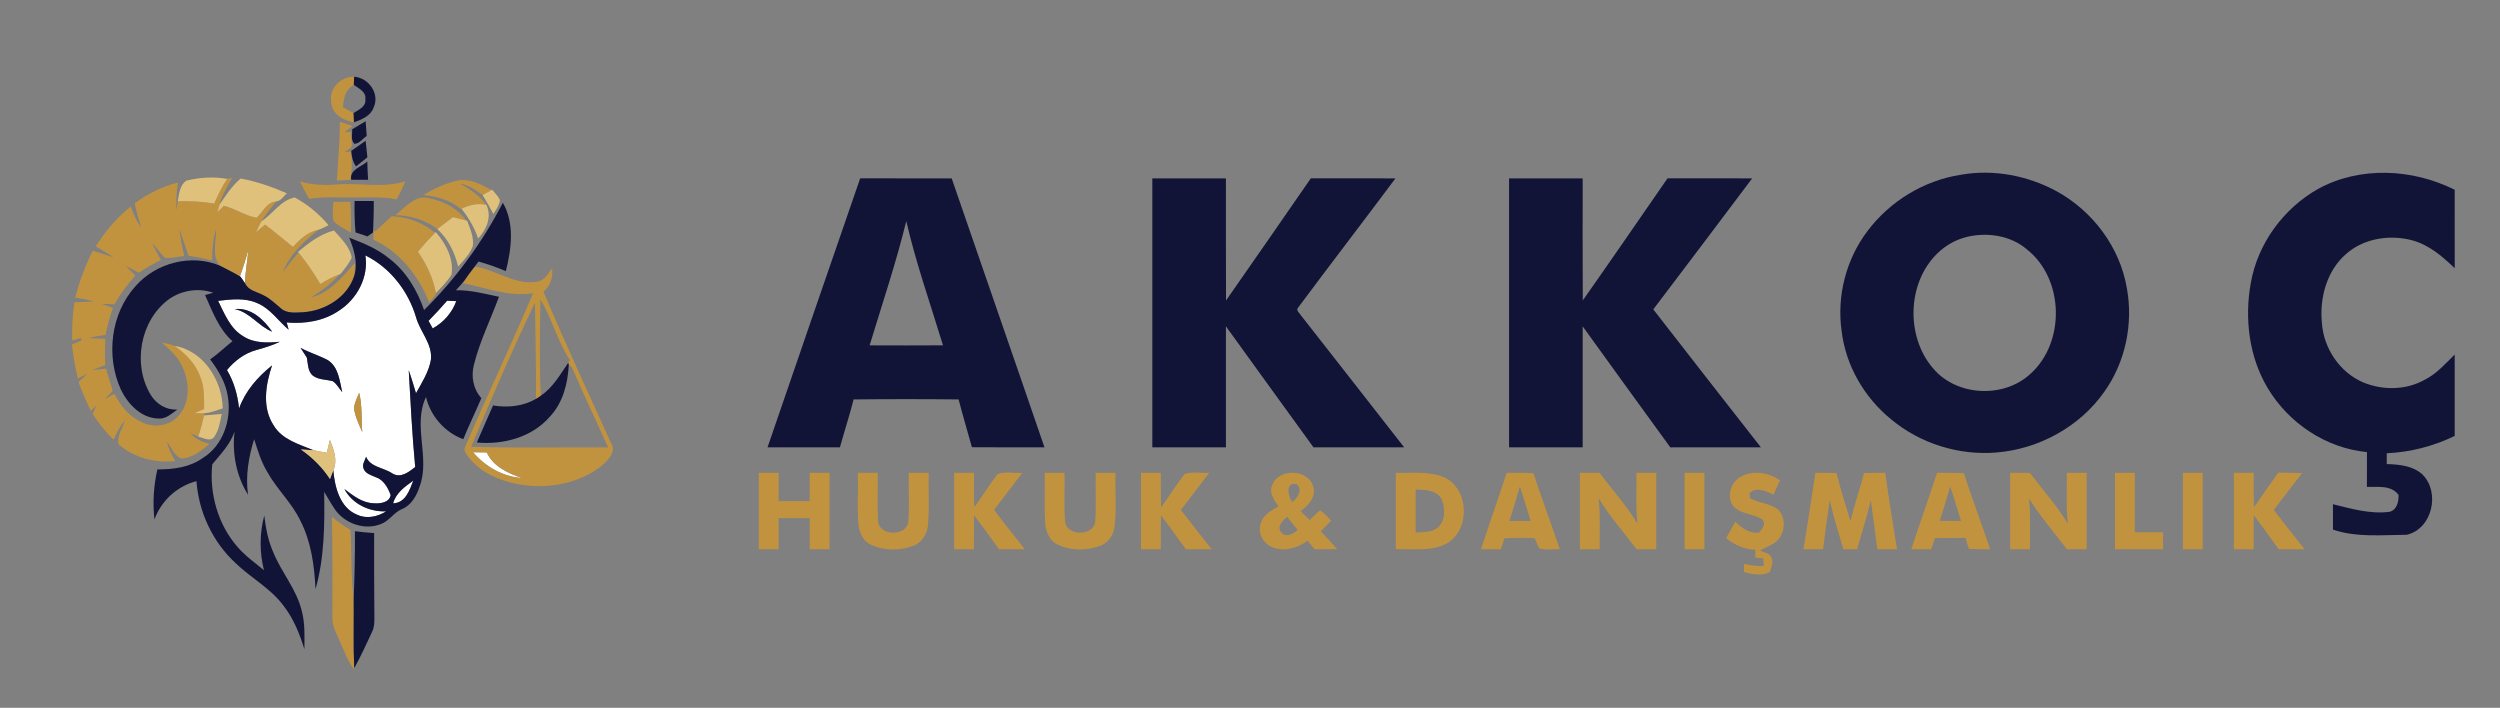 <?xml version="1.0" encoding="UTF-8" ?>
<!DOCTYPE svg PUBLIC "-//W3C//DTD SVG 1.1//EN" "http://www.w3.org/Graphics/SVG/1.1/DTD/svg11.dtd">
<svg width="883pt" height="250pt" viewBox="0 0 883 250" version="1.1" xmlns="http://www.w3.org/2000/svg">
<rect x="0" y="0" width="883" height="250" fill="#808080" stroke="none"/>
<g id="#ccc7c3ff">
</g>
<g id="#ffffffff">
<path fill="#ffffff" opacity="1.00" d=" M 87.72 88.25 C 87.42 92.20 86.55 96.11 86.59 100.10 C 86.10 99.37 85.60 98.64 85.10 97.93 C 85.01 97.85 84.83 97.68 84.74 97.60 C 85.87 94.52 86.83 91.39 87.72 88.25 Z" />
<path fill="#ffffff" opacity="1.00" d=" M 129.05 90.21 C 137.80 94.52 144.18 102.78 146.95 112.05 C 148.35 117.20 152.82 121.45 152.20 127.08 C 151.44 131.38 149.02 135.13 146.93 138.89 C 146.09 136.17 145.32 133.44 144.36 130.77 C 145.02 142.17 145.57 153.58 146.65 164.96 C 144.40 166.70 141.50 169.04 138.58 167.22 C 135.54 165.13 130.85 165.08 129.30 161.33 C 128.88 162.68 127.80 164.07 128.42 165.53 C 129.10 167.33 131.06 167.80 132.63 168.51 C 135.46 169.39 137.04 172.25 137.98 174.87 C 137.52 177.59 134.11 177.96 131.88 177.75 C 127.88 177.59 124.68 175.01 121.63 172.72 C 124.48 178.05 130.48 180.84 136.40 180.61 C 133.35 182.52 129.51 183.39 126.12 181.79 C 120.03 179.34 118.25 172.01 117.72 166.13 C 119.36 162.50 117.87 158.78 116.51 155.35 C 116.15 156.87 115.80 158.40 115.45 159.93 C 113.88 159.63 112.31 159.33 110.75 159.03 C 105.67 156.92 99.70 155.32 96.68 150.29 C 92.48 143.96 93.82 135.84 96.09 129.06 C 91.05 133.09 86.63 138.11 84.44 144.28 C 83.93 139.52 82.64 134.83 80.16 130.71 C 82.83 127.47 86.33 124.80 90.41 123.67 C 93.28 122.86 96.15 122.01 98.85 120.72 C 94.51 121.12 89.82 121.28 86.00 118.82 C 81.33 116.12 79.31 110.85 77.03 106.26 C 81.61 105.72 86.52 105.11 90.87 107.07 C 95.47 108.98 98.25 113.33 101.95 116.45 C 101.77 115.81 101.42 114.53 101.25 113.89 C 107.62 114.45 114.35 113.41 119.71 109.73 C 126.10 105.62 130.27 97.88 129.05 90.21 M 82.89 109.17 C 88.24 110.25 91.28 115.20 96.14 117.17 C 93.15 112.83 88.60 108.52 82.89 109.17 M 106.15 122.85 C 106.89 124.01 107.63 125.17 108.38 126.33 C 108.80 128.48 108.66 131.06 110.44 132.63 C 112.49 134.22 115.22 133.99 117.61 134.66 C 118.99 135.65 119.80 137.25 120.88 138.53 C 119.95 134.52 119.57 129.50 115.68 127.14 C 112.60 125.51 109.21 124.54 106.15 122.85 M 126.86 138.73 C 126.13 140.46 125.28 142.18 125.01 144.06 C 125.42 147.06 126.73 149.85 127.95 152.60 C 127.58 147.98 127.98 143.25 126.86 138.73 Z" />
<path fill="#ffffff" opacity="1.00" d=" M 151.36 113.32 C 153.62 111.02 155.80 108.65 157.92 106.22 C 158.73 106.26 160.35 106.33 161.16 106.36 C 159.67 110.48 156.66 113.90 152.83 116.00 C 152.46 115.33 151.73 113.99 151.36 113.32 Z" />
<path fill="#ffffff" opacity="1.00" d=" M 167.07 159.72 C 168.69 159.73 170.31 159.75 171.93 159.79 C 174.22 164.81 179.46 167.14 184.37 168.84 C 177.68 168.43 171.35 164.80 167.07 159.72 Z" />
<path fill="#ffffff" opacity="1.00" d=" M 138.85 177.78 C 139.83 174.09 143.06 171.86 145.98 169.75 C 144.65 173.17 143.24 177.62 138.85 177.78 Z" />
</g>
<g id="#c2933fff">
<path fill="#c2933f" opacity="1.00" d=" M 117.01 36.07 C 116.08 31.22 120.36 27.04 125.07 27.10 C 125.05 27.82 125.00 29.26 124.97 29.98 C 121.97 31.59 121.33 34.81 121.12 37.92 C 122.37 38.58 123.63 39.24 124.87 39.91 C 124.91 40.73 124.99 42.37 125.02 43.20 C 121.28 42.61 117.18 40.30 117.01 36.07 Z" />
<path fill="#c2933f" opacity="1.00" d=" M 120.04 43.00 C 121.53 43.52 123.02 44.02 124.51 44.52 C 123.60 45.22 122.69 45.93 121.78 46.65 C 122.32 46.62 123.39 46.56 123.92 46.53 C 124.04 48.01 124.15 49.49 124.23 50.97 C 124.49 52.51 122.63 52.87 121.76 53.70 C 122.32 53.65 123.42 53.54 123.97 53.49 C 124.45 56.82 124.25 60.19 123.83 63.51 C 122.22 63.59 120.61 63.69 119.00 63.78 C 119.34 56.85 120.09 49.94 120.04 43.00 Z" />
<path fill="#c2933f" opacity="1.00" d=" M 80.29 63.20 C 80.71 63.10 81.56 62.90 81.99 62.80 C 80.33 65.85 78.37 68.80 77.58 72.23 C 77.29 73.12 77.03 74.02 76.76 74.93 C 77.34 74.37 78.50 73.25 79.08 72.69 C 83.08 73.65 86.63 76.23 90.63 76.91 C 92.87 74.88 94.17 71.34 97.60 71.16 C 95.74 73.42 93.77 75.62 92.33 78.19 C 91.61 79.41 91.04 80.71 90.44 81.99 C 91.51 81.10 92.58 80.20 93.64 79.30 C 96.97 81.86 100.16 84.57 103.45 87.18 C 105.95 84.52 108.71 81.86 112.45 81.17 C 107.31 85.22 102.32 89.91 99.88 96.13 C 101.69 93.80 103.42 91.39 105.45 89.24 C 108.37 92.67 110.83 96.46 113.15 100.32 C 115.29 98.96 117.54 97.76 119.93 96.90 C 117.05 100.16 113.54 102.75 109.85 105.02 C 116.61 103.50 120.97 97.62 125.41 92.80 C 125.35 93.90 125.23 96.12 125.17 97.22 C 122.82 104.97 114.80 109.80 107.00 110.28 C 104.36 110.37 101.23 110.83 99.14 108.82 C 97.14 107.21 95.33 105.29 92.94 104.23 C 90.72 103.02 87.76 102.64 86.59 100.10 C 86.55 96.11 87.42 92.20 87.72 88.25 C 86.83 91.39 85.87 94.52 84.74 97.60 C 82.43 96.24 80.03 95.05 77.65 93.82 C 74.66 90.33 76.45 85.11 76.32 80.87 C 75.17 84.46 74.95 88.25 74.91 92.00 C 72.17 91.30 69.40 90.73 66.61 90.29 C 65.45 87.18 64.49 84.00 63.34 80.89 C 63.72 84.10 64.39 87.25 65.04 90.42 C 62.77 90.61 60.46 91.38 58.20 91.03 C 56.62 89.38 55.29 87.51 53.77 85.81 C 54.65 87.89 55.72 89.88 56.87 91.82 C 54.13 93.09 51.53 94.64 49.04 96.34 C 47.49 95.48 45.93 94.64 44.34 93.86 C 45.47 95.04 46.64 96.17 47.83 97.30 C 44.99 100.42 42.49 103.84 40.40 107.51 C 38.88 107.41 37.36 107.33 35.84 107.31 C 37.18 107.81 38.52 108.30 39.87 108.77 C 38.80 111.90 37.92 115.08 37.25 118.32 C 35.24 118.55 33.25 118.89 31.30 119.43 C 33.27 119.54 35.24 119.59 37.21 119.64 C 37.04 122.74 37.04 125.85 37.20 128.95 C 35.66 129.53 34.11 130.11 32.57 130.70 C 34.20 130.55 35.81 130.38 37.44 130.21 C 38.14 132.83 39.11 135.37 39.80 138.00 C 38.95 139.13 37.83 140.03 36.82 141.01 C 38.00 140.37 39.19 139.73 40.38 139.10 C 42.48 142.99 45.20 146.78 49.32 148.71 C 53.59 151.24 59.54 150.75 62.94 147.00 C 67.23 142.34 67.02 135.08 64.45 129.62 C 62.93 126.09 59.98 123.53 57.20 120.99 C 58.71 121.34 60.28 121.55 61.71 122.19 C 65.61 124.96 69.15 128.53 70.76 133.15 C 72.24 136.72 72.08 140.66 72.08 144.46 C 70.91 144.96 69.74 145.47 68.58 145.98 C 69.50 145.97 71.35 145.94 72.27 145.92 L 72.08 146.74 C 71.52 149.26 70.82 151.75 70.06 154.22 C 69.35 153.91 67.94 153.28 67.23 152.97 C 68.95 155.03 71.41 156.09 73.95 156.78 C 71.15 159.25 67.88 161.74 64.01 161.98 C 61.48 160.87 60.51 158.01 58.91 155.95 C 59.51 158.40 60.63 160.67 61.88 162.85 C 54.80 163.57 47.33 161.74 41.93 156.97 C 41.11 154.03 43.25 151.38 44.06 148.67 C 42.28 150.57 41.20 152.96 40.12 155.30 C 37.27 152.61 34.89 149.49 32.73 146.23 C 33.17 145.23 33.60 144.23 34.03 143.23 C 33.53 143.70 32.53 144.63 32.02 145.09 C 30.46 141.77 29.01 138.38 27.71 134.95 C 28.79 133.94 29.87 132.94 30.94 131.93 C 29.80 132.51 28.66 133.09 27.52 133.67 C 26.51 129.73 25.91 125.70 25.37 121.67 C 26.47 121.22 27.56 120.77 28.66 120.31 C 28.69 120.07 28.76 119.59 28.79 119.35 C 27.97 119.58 26.34 120.05 25.52 120.28 C 25.39 115.77 25.59 111.25 26.29 106.79 C 28.65 106.68 31.00 106.57 33.35 106.46 C 31.12 105.91 28.85 105.48 26.58 105.11 C 28.04 99.38 30.14 93.84 32.78 88.55 C 35.25 89.34 37.70 90.16 40.18 90.92 C 38.10 89.55 35.97 88.27 33.82 87.01 C 37.17 81.72 41.26 76.87 46.17 72.96 C 47.13 75.58 48.27 78.15 49.91 80.42 C 49.04 77.58 48.12 74.74 47.59 71.80 C 52.18 68.46 57.31 65.87 62.83 64.46 C 62.42 67.74 62.14 71.04 62.33 74.35 C 62.51 73.26 62.67 72.16 62.80 71.06 C 67.11 70.97 71.42 71.15 75.66 71.91 C 77.00 68.91 78.34 65.87 80.29 63.20 Z" />
<path fill="#c2933f" opacity="1.00" d=" M 149.53 68.88 C 153.46 66.53 157.66 64.53 162.18 63.66 C 166.29 63.21 170.11 65.20 173.59 67.14 C 172.54 67.73 171.50 68.31 170.45 68.90 C 168.02 67.12 165.51 65.28 162.44 64.81 C 165.96 66.81 169.37 69.08 171.82 72.38 C 168.78 71.64 165.76 72.39 163.01 73.74 L 162.81 73.82 C 159.08 70.65 154.31 69.36 149.53 68.88 Z" />
<path fill="#c2933f" opacity="1.00" d=" M 106.01 64.10 C 110.21 65.29 114.58 65.55 118.92 65.14 C 126.97 64.51 135.26 66.57 143.12 64.02 C 142.26 66.22 141.25 68.35 140.07 70.40 C 134.75 69.38 129.33 69.77 123.95 69.73 C 119.02 69.76 114.06 69.46 109.16 70.21 C 108.01 68.22 106.98 66.17 106.01 64.10 Z" />
<path fill="#c2933f" opacity="1.00" d=" M 139.68 75.95 C 143.21 73.21 146.90 68.43 151.92 70.11 C 156.94 71.09 161.66 73.72 164.70 77.90 C 163.12 77.50 161.54 77.10 159.96 76.70 C 158.12 78.10 156.28 79.50 154.45 80.91 C 150.24 77.59 144.97 76.15 139.68 75.95 Z" />
<path fill="#c2933f" opacity="1.00" d=" M 117.76 71.27 C 119.76 71.27 121.76 71.27 123.76 71.27 C 123.98 74.90 124.01 78.53 123.95 82.17 C 121.85 80.91 119.50 79.91 117.82 78.07 C 117.27 75.84 117.65 73.53 117.76 71.27 Z" />
<path fill="#c2933f" opacity="1.00" d=" M 132.55 81.79 C 134.43 79.93 136.37 78.15 138.32 76.39 C 143.94 76.54 149.33 78.65 153.67 82.20 C 151.54 84.35 149.52 86.59 147.60 88.91 C 150.71 93.29 152.98 98.26 153.98 103.56 C 153.70 104.87 152.34 105.75 151.60 106.85 C 147.90 97.46 141.22 88.90 131.87 84.67 C 131.87 83.47 131.89 82.29 131.91 81.10 L 132.55 81.79 Z" />
<path fill="#c2933f" opacity="1.00" d=" M 167.11 94.87 L 168.07 94.20 C 175.36 95.44 181.98 100.77 189.62 99.51 C 192.28 99.24 193.50 96.68 195.00 94.84 C 195.37 97.99 194.42 100.98 191.95 103.02 C 199.48 120.95 207.70 138.57 215.71 156.29 C 218.01 159.63 214.46 162.86 212.05 164.90 C 203.59 171.24 192.23 172.96 182.02 170.84 C 175.78 169.49 169.52 166.64 165.50 161.52 C 164.88 160.52 163.76 159.43 164.15 158.15 C 171.97 139.86 180.57 121.89 188.29 103.55 C 179.84 104.95 171.70 101.64 163.54 100.01 L 164.10 99.01 C 165.06 97.60 166.04 96.21 167.11 94.87 M 190.88 105.74 C 190.70 117.07 190.45 128.44 191.02 139.76 C 190.48 140.18 189.92 140.56 189.32 140.88 C 189.37 129.54 189.09 118.21 188.97 106.87 C 180.93 123.60 173.55 140.67 166.40 157.81 C 182.52 158.29 198.67 157.94 214.80 158.01 C 210.90 149.32 206.78 140.73 202.99 131.99 C 202.40 130.93 202.16 129.35 200.89 128.89 L 200.70 128.14 C 200.85 127.90 201.15 127.42 201.29 127.17 C 196.93 120.51 194.96 112.58 190.88 105.74 M 167.07 159.72 C 171.35 164.80 177.68 168.43 184.37 168.84 C 179.46 167.14 174.22 164.81 171.93 159.79 C 170.31 159.75 168.69 159.73 167.07 159.72 Z" />
<path fill="#c2933f" opacity="1.00" d=" M 126.86 138.73 C 127.98 143.25 127.58 147.98 127.95 152.60 C 126.73 149.85 125.42 147.06 125.01 144.06 C 125.28 142.18 126.13 140.46 126.86 138.73 Z" />
<path fill="#c2933f" opacity="1.00" d=" M 268.00 167.00 C 270.33 167.00 272.66 167.00 275.00 167.00 C 275.00 170.33 275.00 173.66 275.00 177.00 C 278.67 177.00 282.33 177.00 286.00 177.00 C 286.00 173.66 286.00 170.33 286.00 167.00 C 288.33 167.00 290.66 167.00 293.00 167.00 C 293.00 176.00 293.00 185.00 293.00 194.00 C 290.66 194.00 288.33 194.00 286.00 194.00 C 286.00 190.33 286.00 186.67 286.00 183.00 C 282.33 183.00 278.67 183.00 275.00 183.00 C 275.00 186.67 275.00 190.33 275.00 194.00 C 272.66 194.00 270.33 194.00 268.00 194.00 C 268.00 185.00 268.00 176.00 268.00 167.00 Z" />
<path fill="#c2933f" opacity="1.00" d=" M 303.00 167.00 C 305.33 167.00 307.66 167.00 310.00 167.00 C 310.10 172.67 309.80 178.35 310.14 184.02 C 310.41 189.45 320.39 189.54 320.83 184.17 C 321.23 178.46 320.89 172.72 321.00 167.00 C 323.33 167.00 325.66 167.00 328.00 167.00 C 327.87 173.05 328.29 179.12 327.78 185.16 C 327.59 188.35 325.82 191.56 322.72 192.72 C 317.91 194.59 312.24 194.57 307.54 192.37 C 304.43 190.87 303.21 187.30 303.10 184.07 C 302.82 178.38 303.08 172.69 303.00 167.00 Z" />
<path fill="#c2933f" opacity="1.00" d=" M 337.00 167.00 C 339.33 167.00 341.67 167.00 344.00 167.00 C 344.00 171.06 343.97 175.13 344.09 179.19 C 346.91 175.30 349.46 171.21 352.40 167.40 C 355.12 166.49 358.22 167.17 361.08 167.02 C 357.75 171.36 354.49 175.75 351.10 180.05 C 354.58 184.80 358.34 189.34 361.97 193.99 C 358.93 194.00 355.90 194.00 352.87 194.01 C 349.91 190.02 347.10 185.92 344.04 182.01 C 343.98 186.00 344.01 190.00 344.00 194.00 C 341.66 194.00 339.33 194.00 337.00 194.00 C 337.00 185.00 337.00 176.00 337.00 167.00 Z" />
<path fill="#c2933f" opacity="1.00" d=" M 369.00 167.00 C 371.33 167.00 373.66 167.00 376.00 167.00 C 376.11 172.72 375.77 178.45 376.17 184.16 C 376.59 189.48 386.44 189.47 386.84 184.14 C 387.22 178.44 386.89 172.71 387.00 167.00 C 389.33 167.00 391.66 167.00 394.00 167.00 C 393.82 173.38 394.42 179.80 393.64 186.15 C 393.28 189.31 391.02 192.12 387.95 193.02 C 383.35 194.52 378.08 194.48 373.66 192.42 C 370.46 190.95 369.20 187.31 369.10 184.03 C 368.82 178.36 369.08 172.67 369.00 167.00 Z" />
<path fill="#c2933f" opacity="1.00" d=" M 403.00 167.00 C 405.33 167.00 407.66 167.00 410.00 167.00 C 410.00 171.06 409.97 175.13 410.09 179.19 C 412.92 175.31 415.45 171.21 418.40 167.42 C 421.09 166.46 424.22 167.19 427.08 167.02 C 423.75 171.38 420.44 175.76 417.09 180.11 C 420.65 184.79 424.34 189.37 427.97 194.00 C 424.93 194.00 421.90 194.00 418.87 194.01 C 415.91 190.02 413.11 185.92 410.04 182.02 C 409.98 186.01 410.00 190.01 410.00 194.00 C 407.66 194.00 405.33 194.00 403.00 194.00 C 403.00 185.00 403.00 176.00 403.00 167.00 Z" />
<path fill="#c2933f" opacity="1.00" d=" M 449.37 171.30 C 451.69 165.18 462.38 165.63 463.91 172.13 C 464.79 175.69 462.00 178.61 459.38 180.54 C 460.45 181.58 461.52 182.63 462.60 183.69 C 463.81 182.51 465.00 181.29 466.32 180.22 C 467.76 181.25 468.94 182.62 470.16 183.91 C 468.93 185.15 467.71 186.38 466.49 187.63 C 468.47 189.69 470.40 191.79 472.28 193.95 C 469.61 194.00 466.95 194.01 464.29 194.01 C 463.48 192.99 462.68 191.99 461.88 190.98 C 458.30 193.59 453.40 195.06 449.18 193.18 C 445.86 191.81 444.02 187.70 445.46 184.36 C 446.44 181.59 449.23 180.28 451.54 178.82 C 450.08 176.66 448.06 174.02 449.37 171.30 M 456.39 177.35 C 458.26 175.95 460.31 172.97 458.01 171.01 C 453.85 170.10 454.94 175.25 456.39 177.35 M 452.26 187.65 C 453.73 190.14 456.75 188.73 458.36 187.18 C 457.10 185.62 455.84 184.07 454.59 182.52 C 453.27 183.89 451.07 185.48 452.26 187.65 Z" />
<path fill="#c2933f" opacity="1.00" d=" M 493.00 167.00 C 498.77 167.15 504.89 166.32 510.33 168.70 C 518.97 172.97 519.33 187.20 510.99 191.95 C 505.49 194.91 498.99 193.79 493.00 193.99 C 493.00 185.00 493.00 176.00 493.00 167.00 M 500.01 172.91 C 500.00 177.97 500.00 183.03 500.01 188.09 C 502.56 187.90 505.42 188.15 507.59 186.50 C 510.55 184.26 510.48 179.82 509.34 176.65 C 507.75 173.07 503.35 172.95 500.01 172.91 Z" />
<path fill="#c2933f" opacity="1.00" d=" M 532.15 167.00 C 535.30 166.97 538.45 166.98 541.60 167.10 C 544.54 176.12 547.90 185.00 550.93 194.00 C 548.49 193.88 545.88 194.42 543.56 193.64 C 542.99 192.47 542.67 191.20 542.00 190.10 C 538.46 189.82 534.92 190.03 531.39 190.10 C 530.96 191.40 530.53 192.71 530.10 194.01 C 527.76 194.00 525.42 194.00 523.08 194.00 C 526.04 184.98 529.23 176.03 532.15 167.00 M 536.81 171.84 C 535.59 175.89 534.44 179.97 533.11 183.99 C 535.61 183.99 538.12 184.00 540.63 184.00 C 539.38 179.94 538.19 175.86 536.81 171.84 Z" />
<path fill="#c2933f" opacity="1.00" d=" M 558.00 167.00 C 560.30 167.00 562.61 167.00 564.92 166.99 C 569.44 172.96 574.49 178.57 578.37 185.00 C 577.68 179.02 578.10 173.00 578.00 167.00 C 580.33 167.00 582.66 167.00 585.00 167.00 C 585.00 176.00 585.00 185.00 585.00 194.00 C 582.69 194.00 580.38 194.00 578.08 194.01 C 573.52 188.06 568.58 182.37 564.62 175.99 C 565.32 181.97 564.89 188.00 565.00 194.00 C 562.66 194.00 560.33 194.00 558.00 194.00 C 558.00 185.00 558.00 176.00 558.00 167.00 Z" />
<path fill="#c2933f" opacity="1.00" d=" M 595.00 167.00 C 597.33 167.00 599.66 167.00 602.00 167.00 C 602.00 176.00 602.00 185.00 602.00 194.00 C 599.66 194.00 597.33 194.00 595.00 194.00 C 595.00 185.00 595.00 176.00 595.00 167.00 Z" />
<path fill="#c2933f" opacity="1.00" d=" M 614.48 168.60 C 618.86 165.88 624.59 166.84 628.69 169.64 C 627.92 171.33 627.16 173.02 626.41 174.72 C 623.87 173.47 620.46 171.85 617.98 174.10 C 618.01 174.58 618.06 175.53 618.09 176.00 C 621.25 177.75 625.20 177.73 628.09 180.03 C 630.46 182.57 630.65 186.74 628.75 189.62 C 627.24 192.29 624.06 192.96 621.63 194.47 C 623.04 195.19 625.22 195.33 625.74 197.15 C 626.51 198.81 625.51 200.50 625.08 202.09 C 622.15 203.50 618.97 202.86 615.99 202.06 C 615.99 201.34 615.99 199.88 615.99 199.16 C 618.25 199.72 620.58 199.97 622.92 199.94 C 622.90 199.26 622.86 197.91 622.83 197.24 C 622.12 197.16 620.71 197.00 620.00 196.92 C 620.00 196.24 620.00 194.88 620.00 194.19 C 616.17 194.02 612.61 192.50 609.67 190.08 C 610.73 188.12 611.82 186.17 612.92 184.24 C 615.13 186.55 617.86 188.36 621.19 188.20 C 622.34 186.97 623.95 185.07 622.44 183.46 C 619.30 181.35 614.85 181.72 612.18 178.77 C 609.77 175.53 611.20 170.66 614.48 168.60 Z" />
<path fill="#c2933f" opacity="1.00" d=" M 641.21 167.00 C 643.69 166.99 646.17 167.01 648.65 167.10 C 650.09 172.79 651.83 178.41 653.59 184.01 C 654.96 178.31 656.94 172.78 658.36 167.09 C 660.86 167.01 663.37 166.98 665.88 166.98 C 667.10 176.01 668.55 185.01 670.03 194.00 C 667.71 194.00 665.40 194.00 663.09 194.00 C 662.33 188.24 661.57 182.48 660.79 176.73 C 659.36 182.54 657.59 188.26 655.91 194.00 C 654.29 194.00 652.69 194.00 651.09 194.00 C 649.42 188.25 647.57 182.54 646.27 176.69 C 645.40 182.45 644.62 188.22 643.89 194.00 C 641.58 194.00 639.27 194.00 636.96 194.00 C 638.51 185.02 639.79 176.00 641.21 167.00 Z" />
<path fill="#c2933f" opacity="1.00" d=" M 684.16 167.00 C 687.31 166.95 690.48 166.98 693.64 167.14 C 696.52 176.17 699.93 185.03 702.94 194.02 C 700.42 194.02 697.91 193.99 695.41 193.89 C 695.00 192.58 694.61 191.28 694.22 189.98 C 690.62 189.99 687.02 190.00 683.42 190.07 C 682.97 191.38 682.54 192.70 682.10 194.01 C 679.75 194.00 677.41 194.00 675.08 194.00 C 678.04 184.98 681.22 176.03 684.16 167.00 M 688.81 171.84 C 687.59 175.89 686.45 179.96 685.10 183.97 C 687.60 183.98 690.11 184.00 692.63 184.00 C 691.38 179.94 690.19 175.86 688.81 171.84 Z" />
<path fill="#c2933f" opacity="1.00" d=" M 710.00 167.00 C 712.30 167.00 714.61 167.00 716.92 166.99 C 721.44 172.98 726.52 178.57 730.37 185.03 C 729.68 179.04 730.10 173.01 730.00 167.00 C 732.32 167.00 734.66 167.00 737.00 167.00 C 737.00 176.00 737.00 185.00 737.00 194.00 C 734.69 194.00 732.38 194.00 730.08 194.01 C 725.52 188.06 720.57 182.38 716.63 175.98 C 717.31 181.96 716.89 187.99 717.00 194.00 C 714.66 194.00 712.33 194.00 710.00 194.00 C 710.00 185.00 710.00 176.00 710.00 167.00 Z" />
<path fill="#c2933f" opacity="1.00" d=" M 747.00 167.00 C 749.33 167.00 751.66 167.00 754.00 167.00 C 754.00 174.00 753.99 181.00 754.00 188.00 C 757.33 188.00 760.66 188.00 764.00 188.00 C 763.99 190.00 763.99 192.00 764.00 194.00 C 758.33 194.00 752.66 194.00 747.00 194.00 C 747.00 185.00 747.00 176.00 747.00 167.00 Z" />
<path fill="#c2933f" opacity="1.00" d=" M 771.00 167.00 C 773.33 167.00 775.66 167.00 778.00 167.00 C 778.00 176.00 777.99 185.00 778.00 194.00 C 775.66 194.00 773.33 194.00 771.00 194.00 C 771.00 185.00 771.00 176.00 771.00 167.00 Z" />
<path fill="#c2933f" opacity="1.00" d=" M 789.00 167.00 C 791.33 167.00 793.66 167.00 796.00 167.00 C 795.99 171.06 795.97 175.13 796.09 179.20 C 798.97 175.10 801.77 170.95 804.73 166.92 C 807.50 166.98 810.29 167.01 813.08 167.09 C 809.69 171.38 806.44 175.78 803.09 180.10 C 806.64 184.79 810.34 189.36 813.97 193.99 C 810.93 194.00 807.90 194.00 804.87 194.01 C 801.91 190.00 799.06 185.90 796.03 181.96 C 795.98 185.97 796.00 189.99 796.00 194.00 C 793.66 194.00 791.33 194.00 789.00 194.00 C 789.00 185.00 789.00 176.00 789.00 167.00 Z" />
<path fill="#c2933f" opacity="1.00" d=" M 117.24 182.54 C 119.27 184.28 121.46 185.80 123.77 187.15 C 124.26 195.33 123.86 203.56 124.92 211.70 C 125.00 219.80 124.73 227.92 125.11 236.02 L 125.12 236.55 C 122.71 233.43 121.53 229.63 119.84 226.12 C 118.75 223.55 117.29 220.97 117.41 218.08 C 117.42 206.24 117.48 194.39 117.24 182.54 Z" />
</g>
<g id="#121437ff">
<path fill="#121437" opacity="1.00" d=" M 125.07 27.10 C 130.17 27.45 134.20 33.04 132.00 37.90 C 130.95 40.95 127.81 42.20 125.02 43.20 C 124.99 42.37 124.91 40.73 124.87 39.91 C 126.67 38.78 129.39 37.67 129.03 35.06 C 129.46 32.42 126.69 31.26 124.97 29.98 C 125.00 29.26 125.05 27.82 125.07 27.10 Z" />
<path fill="#121437" opacity="1.00" d=" M 124.41 45.63 C 125.97 44.67 127.56 43.73 129.15 42.82 C 129.26 44.56 129.38 46.30 129.52 48.04 C 128.09 48.93 126.97 50.79 125.14 50.79 C 123.79 49.36 124.48 47.37 124.41 45.63 Z" />
<path fill="#121437" opacity="1.00" d=" M 124.06 53.30 C 125.75 52.10 127.44 50.89 129.14 49.70 C 129.35 51.65 129.55 53.61 129.76 55.57 C 128.42 56.63 127.07 57.69 125.75 58.78 C 124.56 57.18 124.21 55.25 124.06 53.30 Z" />
<path fill="#121437" opacity="1.00" d=" M 124.03 63.49 C 123.45 59.84 127.60 58.99 129.73 57.04 C 129.77 59.19 129.87 61.35 130.02 63.51 C 128.02 63.51 126.02 63.51 124.03 63.49 Z" />
<path fill="#121437" opacity="1.00" d=" M 692.54 61.73 C 704.04 59.68 716.14 61.99 726.37 67.53 C 739.17 74.55 748.81 87.38 751.22 101.86 C 753.50 114.40 750.70 127.86 743.31 138.28 C 734.66 150.67 720.18 158.60 705.18 159.82 C 691.89 160.94 678.20 156.67 667.95 148.11 C 658.47 140.42 651.89 129.08 650.46 116.91 C 648.69 104.54 652.06 91.52 659.62 81.57 C 667.51 71.08 679.54 63.73 692.54 61.73 M 694.50 83.72 C 691.17 84.58 688.04 86.21 685.43 88.45 C 673.62 98.56 672.73 118.52 682.79 130.13 C 691.09 139.97 707.63 140.77 717.06 132.13 C 729.54 121.02 729.11 98.56 715.95 88.12 C 710.13 83.12 701.81 81.93 694.50 83.72 Z" />
<path fill="#121437" opacity="1.00" d=" M 818.67 66.76 C 833.49 58.61 852.11 59.56 867.00 67.03 C 867.00 76.27 866.98 85.50 867.01 94.74 C 862.70 90.60 857.99 86.54 852.11 84.91 C 844.15 82.76 834.95 84.13 828.66 89.69 C 821.79 95.62 819.24 105.24 820.09 114.04 C 820.68 123.02 826.43 131.60 834.79 135.11 C 841.62 137.90 849.80 137.82 856.31 134.18 C 860.55 132.10 863.69 128.48 867.00 125.21 C 866.99 134.80 866.99 144.39 867.00 153.97 C 859.50 157.61 851.32 159.72 843.00 160.09 C 842.99 161.36 842.99 162.64 843.00 163.91 C 847.38 164.04 852.23 164.47 855.61 167.59 C 861.98 173.89 859.10 186.84 850.04 188.88 C 841.35 188.93 832.41 189.90 824.01 187.07 C 824.00 184.07 823.99 181.08 824.00 178.09 C 830.51 179.71 837.26 181.65 844.03 180.77 C 846.66 180.02 847.20 177.19 847.19 174.82 C 844.57 171.25 839.84 172.07 836.00 171.98 C 836.00 167.88 835.99 163.78 836.01 159.68 C 821.57 158.31 808.33 149.47 800.95 137.07 C 794.35 126.05 792.71 112.50 794.98 99.97 C 797.39 86.10 806.47 73.68 818.67 66.76 Z" />
<path fill="#121437" opacity="1.00" d=" M 271.09 158.00 C 281.94 126.31 292.89 94.65 303.82 62.98 C 314.59 63.03 325.36 62.99 336.14 63.01 C 347.01 94.69 358.06 126.31 368.91 158.00 C 360.37 157.97 351.82 158.05 343.28 157.96 C 341.73 152.33 340.04 146.74 338.58 141.08 C 326.22 140.94 313.86 140.94 301.50 141.08 C 300.05 146.76 298.23 152.35 296.66 157.99 C 288.14 158.00 279.62 157.99 271.09 158.00 M 320.10 78.11 C 316.46 92.93 311.58 107.40 307.15 121.98 C 315.78 122.01 324.42 122.03 333.06 121.97 C 328.64 107.38 323.53 92.98 320.10 78.11 Z" />
<path fill="#121437" opacity="1.00" d=" M 407.00 63.00 C 415.67 63.00 424.33 63.00 433.00 63.00 C 433.02 77.38 432.96 91.76 433.03 106.14 C 443.07 91.80 453.00 77.38 462.98 62.99 C 472.94 63.02 482.90 62.99 492.87 63.00 C 481.50 78.27 469.88 93.34 458.52 108.61 C 457.52 109.63 459.11 110.63 459.57 111.48 C 471.74 126.95 483.81 142.50 495.95 158.00 C 485.28 158.00 474.60 157.99 463.93 158.01 C 453.58 143.79 443.31 129.51 433.00 115.27 C 432.99 129.51 433.00 143.76 433.00 158.00 C 424.33 158.00 415.67 157.99 407.00 158.00 C 407.00 126.33 407.00 94.67 407.00 63.00 Z" />
<path fill="#121437" opacity="1.00" d=" M 533.00 63.00 C 541.67 63.00 550.33 63.00 559.00 63.00 C 559.02 77.37 558.94 91.74 559.04 106.10 C 569.11 91.80 579.00 77.37 588.97 62.99 C 598.94 63.02 608.90 63.00 618.87 63.00 C 607.29 78.47 595.60 93.86 583.94 109.27 C 596.54 125.57 609.28 141.75 621.95 158.00 C 611.28 158.00 600.61 157.98 589.95 158.01 C 579.57 143.81 569.32 129.51 559.00 115.27 C 558.99 129.51 559.00 143.76 559.00 158.00 C 550.33 158.00 541.67 158.00 533.00 158.00 C 533.00 126.33 533.00 94.67 533.00 63.00 Z" />
<path fill="#121437" opacity="1.00" d=" M 125.23 71.00 C 127.49 71.00 129.75 71.00 132.01 71.00 C 132.07 74.70 131.88 78.40 131.77 82.10 C 131.10 82.57 130.44 83.04 129.77 83.50 C 128.38 83.02 126.98 82.55 125.58 82.09 C 125.22 78.41 125.17 74.70 125.23 71.00 Z" />
<path fill="#121437" opacity="1.00" d=" M 177.61 71.60 C 181.85 79.00 180.62 87.86 178.67 95.76 C 175.53 94.41 172.30 93.30 169.02 92.37 C 168.39 93.20 167.75 94.04 167.11 94.87 C 166.04 96.21 165.06 97.60 164.10 99.01 C 163.15 100.24 162.09 101.37 161.04 102.51 C 166.21 102.42 171.22 103.77 176.24 104.82 C 173.29 112.81 169.47 120.51 167.39 128.81 C 166.33 132.90 167.12 137.44 170.02 140.61 C 167.95 145.48 165.63 150.23 163.63 155.13 C 157.10 152.71 152.07 147.00 150.47 140.23 C 145.65 150.34 152.04 161.62 148.20 171.88 C 147.11 175.13 145.29 178.49 141.94 179.82 C 139.19 180.96 137.62 183.78 134.89 184.94 C 129.06 187.53 121.77 185.01 118.25 179.85 C 116.89 177.86 115.76 175.75 114.50 173.71 C 114.67 185.22 114.62 196.91 111.44 208.08 C 111.03 199.81 109.93 191.37 106.09 183.91 C 103.08 177.57 97.74 172.77 94.38 166.64 C 92.22 163.08 91.03 159.06 89.76 155.13 C 87.79 161.44 86.67 168.12 87.61 174.73 C 83.44 168.15 81.97 160.15 82.83 152.46 C 81.31 157.00 77.91 160.40 74.97 164.01 C 73.89 174.34 76.99 185.23 83.84 193.12 C 86.57 196.30 90.01 198.75 93.23 201.40 C 91.65 195.07 91.65 188.40 93.34 182.09 C 93.87 186.46 94.66 190.85 96.46 194.91 C 99.34 202.15 104.83 208.19 106.61 215.90 C 107.78 220.27 107.53 224.83 107.51 229.30 C 105.83 223.85 103.67 218.46 100.13 213.93 C 95.58 207.75 88.60 204.14 83.18 198.86 C 75.12 191.45 70.17 180.84 69.39 169.94 C 62.53 171.71 56.98 176.84 54.55 183.47 C 53.89 177.57 54.26 171.59 55.59 165.80 C 61.14 165.81 67.00 165.10 71.63 161.76 C 78.81 157.37 81.82 148.16 80.49 140.11 C 79.76 135.20 77.15 130.85 74.23 126.93 C 77.01 124.99 79.46 122.63 82.10 120.51 C 77.24 116.18 75.02 109.97 72.42 104.20 C 73.15 104.01 74.60 103.61 75.33 103.41 C 70.16 101.56 64.15 102.53 59.68 105.67 C 49.42 113.18 46.69 128.89 53.33 139.62 C 55.34 142.81 58.83 144.90 62.67 144.64 C 60.65 146.01 58.70 148.02 56.05 147.82 C 49.90 147.78 45.15 142.72 42.66 137.53 C 37.34 125.74 39.10 110.72 47.90 101.04 C 55.07 92.86 67.54 89.55 77.65 93.82 C 80.03 95.05 82.43 96.24 84.74 97.60 C 84.83 97.68 85.01 97.85 85.10 97.93 C 85.60 98.64 86.10 99.37 86.59 100.10 C 87.76 102.64 90.72 103.02 92.94 104.23 C 95.33 105.29 97.14 107.21 99.14 108.82 C 101.23 110.83 104.36 110.37 107.00 110.28 C 114.80 109.80 122.82 104.97 125.17 97.22 C 126.44 92.74 125.05 88.08 123.33 83.93 C 128.33 85.85 133.39 87.91 137.56 91.37 C 143.49 95.89 147.38 102.56 149.78 109.51 C 160.99 98.48 170.40 85.57 177.61 71.60 M 129.05 90.21 C 130.27 97.88 126.10 105.62 119.71 109.73 C 114.35 113.41 107.62 114.45 101.25 113.89 C 101.42 114.53 101.77 115.81 101.95 116.45 C 98.25 113.33 95.47 108.98 90.87 107.07 C 86.52 105.11 81.61 105.72 77.03 106.26 C 79.31 110.85 81.33 116.12 86.00 118.82 C 89.82 121.28 94.51 121.12 98.85 120.72 C 96.15 122.01 93.28 122.86 90.41 123.67 C 86.33 124.80 82.83 127.47 80.16 130.71 C 82.64 134.83 83.93 139.52 84.44 144.28 C 86.63 138.11 91.05 133.09 96.09 129.06 C 93.82 135.84 92.48 143.96 96.68 150.29 C 99.70 155.32 105.67 156.92 110.75 159.03 C 109.63 158.96 107.39 158.81 106.27 158.74 C 110.32 161.55 113.86 165.05 116.56 169.20 C 116.96 168.18 117.35 167.16 117.72 166.13 C 118.25 172.01 120.03 179.34 126.12 181.79 C 129.51 183.39 133.35 182.52 136.40 180.61 C 130.48 180.84 124.48 178.05 121.63 172.72 C 124.68 175.01 127.88 177.59 131.88 177.75 C 134.11 177.96 137.52 177.59 137.98 174.87 C 137.04 172.25 135.46 169.39 132.63 168.51 C 131.06 167.80 129.10 167.33 128.42 165.53 C 127.80 164.07 128.88 162.68 129.30 161.33 C 130.85 165.08 135.54 165.13 138.58 167.22 C 141.50 169.04 144.40 166.70 146.65 164.96 C 145.57 153.58 145.02 142.17 144.36 130.77 C 145.32 133.44 146.09 136.17 146.93 138.89 C 149.02 135.13 151.44 131.38 152.20 127.08 C 152.82 121.45 148.35 117.20 146.95 112.05 C 144.18 102.78 137.80 94.52 129.05 90.21 M 151.36 113.32 C 151.73 113.99 152.46 115.33 152.83 116.00 C 156.66 113.90 159.67 110.48 161.16 106.36 C 160.35 106.33 158.73 106.26 157.92 106.22 C 155.80 108.65 153.62 111.02 151.36 113.32 M 138.85 177.78 C 143.24 177.62 144.65 173.17 145.98 169.75 C 143.06 171.86 139.83 174.09 138.85 177.78 Z" />
<path fill="#121437" opacity="1.00" d=" M 82.89 109.17 C 88.60 108.52 93.15 112.83 96.14 117.17 C 91.28 115.20 88.24 110.25 82.89 109.17 Z" />
<path fill="#121437" opacity="1.00" d=" M 106.15 122.85 C 109.21 124.54 112.60 125.51 115.68 127.14 C 119.57 129.50 119.95 134.52 120.88 138.53 C 119.80 137.25 118.99 135.65 117.61 134.66 C 115.22 133.99 112.49 134.22 110.44 132.63 C 108.66 131.06 108.80 128.48 108.38 126.33 C 107.63 125.17 106.89 124.01 106.15 122.85 Z" />
<path fill="#121437" opacity="1.00" d=" M 191.02 139.76 C 195.30 136.84 197.85 132.31 200.70 128.14 L 200.89 128.89 C 200.55 135.45 198.85 142.25 194.22 147.15 C 187.92 154.46 177.77 157.15 168.41 156.29 C 170.30 151.92 172.25 147.58 174.14 143.21 C 179.30 144.06 184.73 143.53 189.32 140.88 C 189.92 140.56 190.48 140.18 191.02 139.76 Z" />
<path fill="#121437" opacity="1.00" d=" M 125.37 187.62 C 127.62 187.91 129.88 188.15 132.14 188.28 C 132.13 198.17 132.15 208.06 132.23 217.95 C 132.24 219.69 132.25 221.50 131.45 223.10 C 129.45 227.46 127.42 231.82 125.11 236.02 C 124.73 227.92 125.00 219.80 124.92 211.70 C 125.24 203.67 125.39 195.64 125.37 187.62 Z" />
</g>
<g id="#e0c17cff">
<path fill="#e0c17c" opacity="1.00" d=" M 65.84 63.80 C 70.52 62.65 75.52 62.33 80.29 63.20 C 78.34 65.87 77.00 68.91 75.66 71.91 C 71.42 71.15 67.11 70.97 62.80 71.06 C 63.23 68.53 63.49 65.32 65.84 63.80 Z" />
<path fill="#e0c17c" opacity="1.00" d=" M 77.58 72.23 C 79.79 68.97 81.95 65.61 85.00 63.06 C 90.64 64.09 96.07 65.99 101.31 68.27 C 100.18 69.34 99.26 70.90 97.60 71.16 C 94.17 71.34 92.87 74.88 90.63 76.91 C 86.63 76.23 83.08 73.65 79.08 72.69 C 78.50 73.25 77.34 74.37 76.76 74.93 C 77.03 74.02 77.29 73.12 77.58 72.23 Z" />
<path fill="#e0c17c" opacity="1.00" d=" M 173.59 67.14 L 173.83 67.00 C 174.78 68.21 176.00 69.28 176.58 70.73 C 176.33 72.56 175.16 74.05 174.27 75.61 C 173.08 73.33 171.82 71.08 170.45 68.90 C 171.50 68.31 172.54 67.73 173.59 67.14 Z" />
<path fill="#e0c17c" opacity="1.00" d=" M 92.33 78.19 C 96.36 75.54 99.09 70.78 104.07 69.74 C 108.64 72.19 112.72 75.58 116.06 79.56 C 114.87 80.13 113.70 80.74 112.45 81.17 C 108.71 81.86 105.95 84.52 103.45 87.18 C 100.16 84.57 96.97 81.86 93.64 79.30 C 92.58 80.20 91.51 81.10 90.44 81.99 C 91.04 80.71 91.61 79.41 92.33 78.19 Z" />
<path fill="#e0c17c" opacity="1.00" d=" M 163.01 73.74 C 165.76 72.39 168.78 71.64 171.82 72.38 C 173.76 76.65 171.86 81.03 168.87 84.24 C 167.58 80.40 165.52 76.90 163.01 73.74 Z" />
<path fill="#e0c17c" opacity="1.00" d=" M 154.45 80.91 C 156.28 79.50 158.12 78.10 159.96 76.70 C 161.54 77.10 163.12 77.50 164.70 77.90 L 164.99 77.97 C 166.06 80.84 167.46 83.81 166.98 86.96 C 165.95 89.77 163.79 91.95 161.83 94.14 C 160.59 89.15 158.31 84.40 154.45 80.91 Z" />
<path fill="#e0c17c" opacity="1.00" d=" M 105.23 88.98 C 109.04 85.79 113.07 82.69 117.96 81.40 C 120.44 84.23 123.56 87.14 124.23 90.97 C 123.29 93.13 121.74 94.93 120.29 96.75 L 119.93 96.90 C 117.54 97.76 115.29 98.96 113.15 100.32 C 110.83 96.46 108.37 92.67 105.45 89.24 L 105.23 88.98 Z" />
<path fill="#e0c17c" opacity="1.00" d=" M 153.67 82.20 L 153.90 81.96 C 157.48 86.03 160.33 91.40 159.49 96.97 C 157.98 99.42 155.90 101.44 153.98 103.56 C 152.98 98.26 150.71 93.29 147.60 88.91 C 149.52 86.59 151.54 84.35 153.67 82.20 Z" />
<path fill="#e0c17c" opacity="1.00" d=" M 61.71 122.19 C 71.86 123.82 78.53 134.44 78.66 144.23 C 76.56 144.88 74.49 145.81 72.27 145.92 C 71.35 145.94 69.50 145.97 68.58 145.98 C 69.74 145.47 70.91 144.96 72.08 144.46 C 72.08 140.66 72.24 136.72 70.76 133.15 C 69.15 128.53 65.61 124.96 61.71 122.19 Z" />
<path fill="#e0c17c" opacity="1.00" d=" M 72.08 146.74 C 74.15 146.54 76.22 146.36 78.29 146.20 C 77.76 149.07 77.28 152.10 75.51 154.52 C 73.97 156.08 71.79 154.60 70.06 154.22 C 70.82 151.75 71.52 149.26 72.08 146.74 Z" />
<path fill="#e0c17c" opacity="1.00" d=" M 116.51 155.35 C 117.87 158.78 119.36 162.50 117.72 166.13 C 117.35 167.16 116.96 168.18 116.56 169.20 C 113.86 165.05 110.32 161.55 106.27 158.74 C 107.39 158.81 109.63 158.96 110.75 159.03 C 112.31 159.33 113.88 159.63 115.45 159.93 C 115.80 158.40 116.15 156.87 116.51 155.35 Z" />
</g>
</svg>
